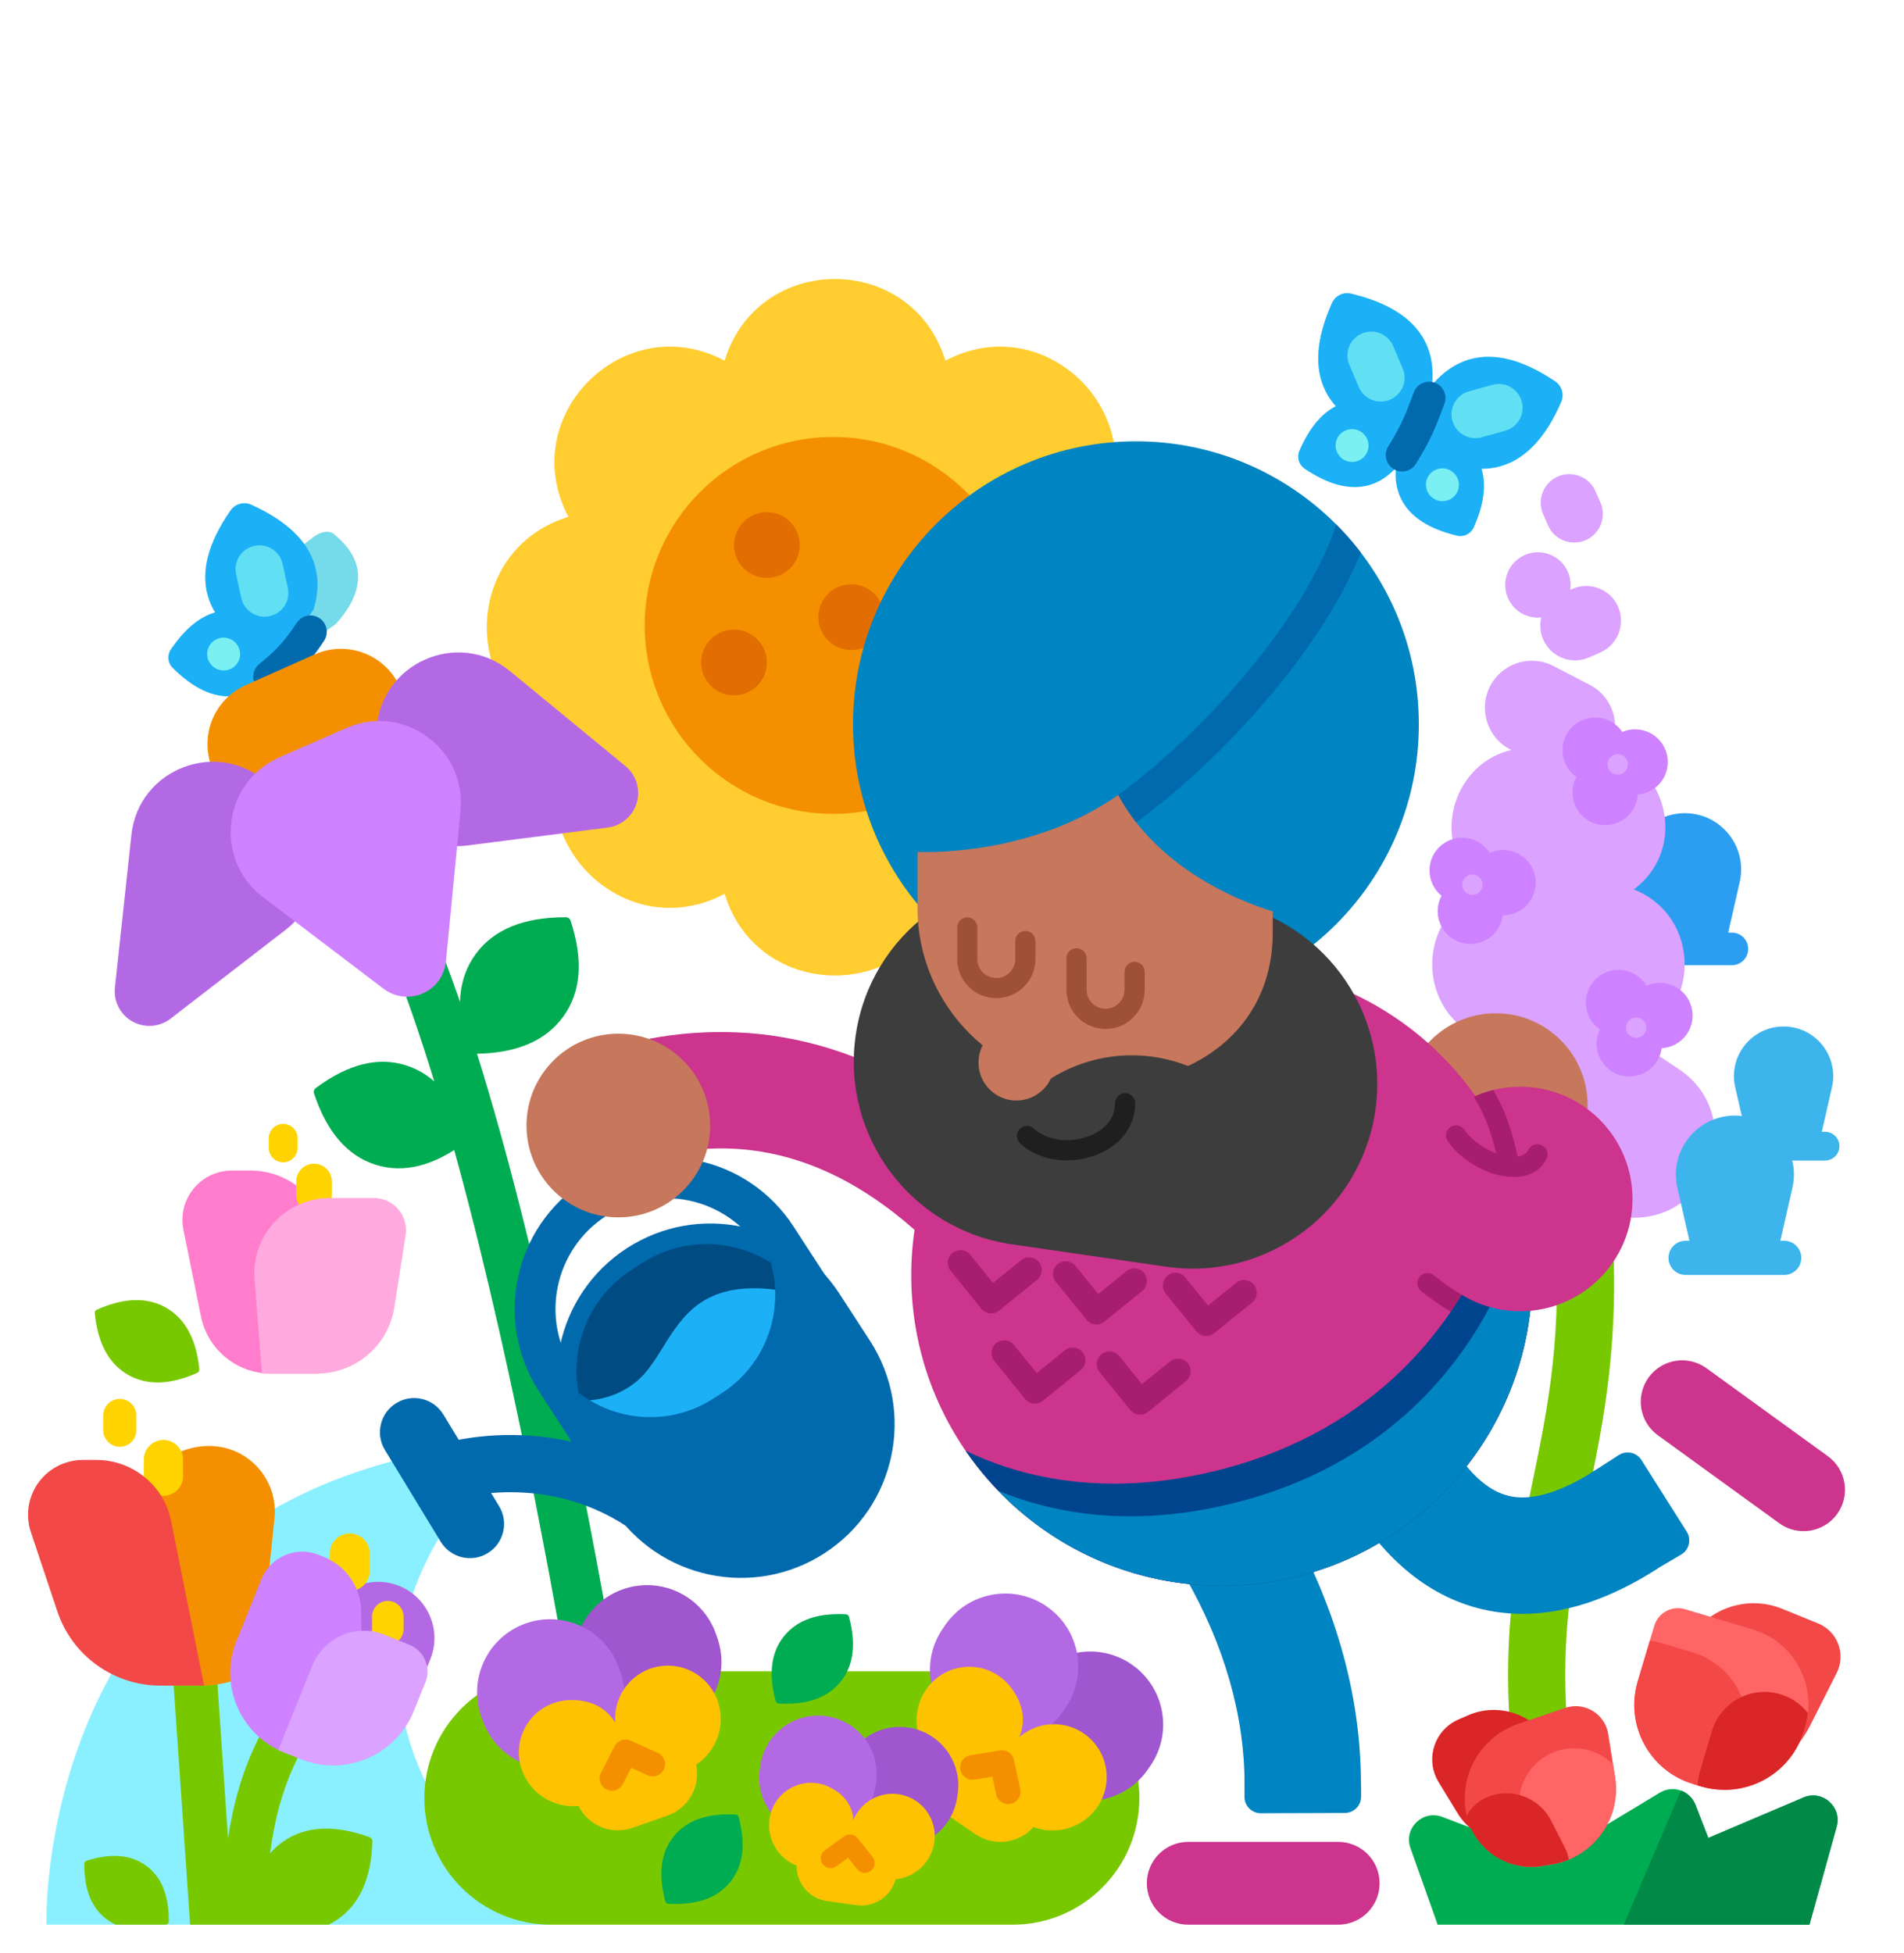 <svg width="466" height="478" viewBox="0 0 466 478" fill="none" xmlns="http://www.w3.org/2000/svg">
<path d="M177.341 88.266C185.5 61.617 223.226 61.617 231.384 88.266C255.997 75.191 282.673 101.867 269.598 126.48C296.247 134.638 296.247 172.364 269.598 180.523C282.673 205.135 255.997 231.811 231.384 218.736C223.226 245.386 185.5 245.386 177.341 218.736C152.729 231.811 126.053 205.135 139.128 180.523C112.478 172.364 112.478 134.638 139.128 126.48C126.053 101.867 152.729 75.191 177.341 88.266Z" fill="#FFCD2F"/>
<path d="M157.795 153.054C157.795 127.581 178.444 106.932 203.917 106.932C229.389 106.932 250.039 127.581 250.039 153.054C250.039 178.526 229.389 199.176 203.917 199.176C178.444 199.176 157.795 178.526 157.795 153.054Z" fill="#F49000"/>
<path d="M179.642 133.379C179.642 128.934 183.245 125.33 187.69 125.33C192.135 125.33 195.739 128.934 195.739 133.379C195.739 137.824 192.135 141.427 187.69 141.427C183.245 141.427 179.642 137.824 179.642 133.379Z" fill="#E26D00"/>
<path d="M171.593 162.123C171.593 157.678 175.196 154.074 179.641 154.074C184.087 154.074 187.69 157.678 187.69 162.123C187.69 166.568 184.087 170.172 179.641 170.172C175.196 170.172 171.593 166.568 171.593 162.123Z" fill="#E26D00"/>
<path d="M200.286 151.025C200.286 146.58 203.889 142.977 208.334 142.977C212.78 142.977 216.383 146.58 216.383 151.025C216.383 155.47 212.78 159.074 208.334 159.074C203.889 159.074 200.286 155.47 200.286 151.025Z" fill="#E26D00"/>
<path fill-rule="evenodd" clip-rule="evenodd" d="M372.862 373.688C368.451 396.782 366.042 421.81 376.565 464.67L390.161 461.332C380.183 420.692 382.525 397.721 386.613 376.315C387.269 372.885 387.979 369.461 388.699 365.986C392.567 347.336 396.737 327.226 394.341 296.949L380.384 298.054C382.614 326.223 378.856 344.406 375.032 362.911C374.297 366.467 373.56 370.035 372.862 373.688Z" fill="#78C800"/>
<path d="M100.362 356.5L110.862 371C70.862 429 134.862 471 134.862 471H11.362C11.362 471 8.362 378 100.362 356.5Z" fill="#8AF0FF"/>
<path fill-rule="evenodd" clip-rule="evenodd" d="M359.637 87.956C365.856 86.159 372.799 88.141 380.228 93.055L380.232 93.058L380.633 93.325L380.637 93.328C382.276 94.433 382.894 96.548 382.109 98.361C378.492 106.714 373.652 112.247 367.318 114.076C365.792 114.517 364.215 114.731 362.595 114.727C363.879 118.883 363.066 123.748 360.694 129.064C359.993 130.637 358.27 131.486 356.596 131.086L356.59 131.084L356.17 130.982L356.165 130.98C349.81 129.387 345.14 126.566 342.932 122.126C341.787 119.823 341.392 117.263 341.638 114.497C339.767 116.548 337.614 117.989 335.143 118.702C330.273 120.109 324.911 118.478 319.302 114.696C317.875 113.733 317.336 111.89 318.02 110.31L318.022 110.305L318.195 109.911L318.197 109.906C320.41 104.942 323.27 101.278 326.923 99.399C325.912 98.266 325.069 97.033 324.405 95.696C321.522 89.898 322.246 82.745 325.783 74.621L325.785 74.616L325.978 74.177L325.98 74.173C326.785 72.368 328.761 71.394 330.683 71.853C339.582 73.984 345.908 77.79 348.842 83.691C350.398 86.821 350.903 90.346 350.482 94.206C353.111 91.097 356.147 88.964 359.637 87.956Z" fill="#1CB0F6"/>
<path d="M329.301 112.698C331.34 113.594 333.715 112.677 334.606 110.65C335.497 108.623 334.566 106.253 332.527 105.357C330.488 104.461 328.113 105.378 327.222 107.405C326.331 109.432 327.262 111.802 329.301 112.698Z" fill="#7AF0F2"/>
<path d="M351.418 122.302C353.457 123.198 355.832 122.281 356.723 120.254C357.614 118.227 356.683 115.857 354.644 114.961C352.605 114.065 350.23 114.982 349.34 117.009C348.449 119.036 349.379 121.406 351.418 122.302Z" fill="#7AF0F2"/>
<path opacity="0.748" fill-rule="evenodd" clip-rule="evenodd" d="M333.33 81.612C336.292 80.351 339.716 81.73 340.977 84.693L343.303 90.157C344.564 93.12 343.185 96.544 340.222 97.805C337.259 99.066 333.835 97.686 332.574 94.724L330.248 89.26C328.987 86.297 330.367 82.873 333.33 81.612Z" fill="#7AF0F2"/>
<path opacity="0.748" fill-rule="evenodd" clip-rule="evenodd" d="M372.443 98.232C371.581 95.13 368.368 93.313 365.266 94.175L359.522 95.77C356.42 96.632 354.603 99.845 355.465 102.948C356.327 106.05 359.54 107.867 362.643 107.005L368.386 105.41C371.488 104.548 373.305 101.335 372.443 98.232Z" fill="#7AF0F2"/>
<path fill-rule="evenodd" clip-rule="evenodd" d="M351.141 93.645C353.217 94.401 354.287 96.696 353.531 98.772C350.993 105.742 349.697 108.351 346.578 113.454C345.426 115.339 342.964 115.934 341.079 114.782C339.194 113.63 338.6 111.168 339.751 109.283C342.573 104.666 343.644 102.543 346.014 96.035C346.77 93.959 349.065 92.889 351.141 93.645Z" fill="#006AAD"/>
<path fill-rule="evenodd" clip-rule="evenodd" d="M64.306 165.714C61.827 166.776 59.511 167.304 57.401 167.2C53.241 166.995 50.516 164.367 48.877 160.05C48.459 158.951 49.165 157.418 50.555 156.403L50.56 156.399L50.907 156.147L50.912 156.144C55.324 152.97 59.421 150.947 63.022 150.478C62.989 149.359 63.131 148.208 63.454 147.025C64.859 141.895 69.526 136.679 76.689 131.462L76.693 131.459L77.081 131.178L77.085 131.175C78.689 130.022 80.613 129.8 81.662 130.648C86.521 134.574 88.638 139.096 87.209 144.317C86.451 147.087 84.741 149.882 82.201 152.688L64.306 165.714Z" fill="#75DAE9"/>
<path fill-rule="evenodd" clip-rule="evenodd" d="M64.241 167.445C62.018 169.109 59.632 170.12 57.072 170.358C52.024 170.825 47.063 168.217 42.264 163.449C41.043 162.236 40.859 160.324 41.828 158.9L41.831 158.895L42.075 158.542L42.078 158.537C45.183 154.077 48.68 151.015 52.621 149.854C51.84 148.552 51.244 147.182 50.842 145.745C49.099 139.509 51.152 132.619 56.151 125.302L56.154 125.298L56.426 124.903L56.429 124.899C57.558 123.278 59.683 122.691 61.484 123.504C69.825 127.267 75.324 132.193 77.098 138.539C78.04 141.906 77.874 145.463 76.736 149.176L64.241 167.445Z" fill="#1CB0F6"/>
<path d="M52.46 163.361C54.295 164.623 56.8 164.169 58.055 162.345C59.31 160.521 58.841 158.018 57.007 156.756C55.172 155.493 52.667 155.948 51.412 157.772C50.156 159.596 50.626 162.098 52.46 163.361Z" fill="#7AF0F2"/>
<path opacity="0.748" fill-rule="evenodd" clip-rule="evenodd" d="M62.252 133.583C65.398 132.9 68.503 134.898 69.185 138.045L70.444 143.848C71.127 146.995 69.129 150.099 65.982 150.782C62.836 151.464 59.731 149.467 59.049 146.32L57.79 140.516C57.107 137.37 59.105 134.266 62.252 133.583Z" fill="#7AF0F2"/>
<path fill-rule="evenodd" clip-rule="evenodd" d="M78.17 151.261C80.019 152.471 80.536 154.95 79.326 156.799C75.439 162.738 72.321 165.6 68.506 168.709C66.794 170.104 64.274 169.847 62.879 168.135C61.483 166.422 61.74 163.902 63.453 162.507C66.838 159.749 69.321 157.477 72.633 152.417C73.843 150.569 76.322 150.051 78.17 151.261Z" fill="#006AAD"/>
<path d="M412.362 199C403.518 199 396.965 207.216 398.931 215.839L401.757 228.228H400.848C398.647 228.228 396.862 230.013 396.862 232.214C396.862 234.415 398.647 236.2 400.848 236.2H423.877C426.078 236.2 427.862 234.415 427.862 232.214C427.862 230.013 426.078 228.228 423.877 228.228H422.967L425.793 215.839C427.76 207.216 421.207 199 412.362 199Z" fill="#2B9EF1"/>
<path d="M362.979 217.654C348.19 206.541 356.049 183 374.548 183H388.302C406.801 183 414.66 206.541 399.871 217.654C416.466 224.256 416.466 247.744 399.871 254.346L410.766 261.539C427.214 272.399 419.525 298 399.815 298H363.035C343.325 298 335.636 272.399 352.084 261.539L362.979 254.346C346.384 247.744 346.384 224.256 362.979 217.654Z" fill="#DBA2FF"/>
<path d="M139.641 225.28C142.835 234.978 142.216 242.843 137.785 248.877C133.354 254.911 125.995 257.908 115.708 257.869C115.195 257.867 114.742 257.54 114.583 257.057C111.389 247.359 112.008 239.493 116.439 233.459C120.87 227.425 128.229 224.428 138.516 224.467C139.028 224.469 139.482 224.796 139.641 225.28Z" fill="#00AC51"/>
<path d="M114.059 279.441C106.167 285.354 98.776 287.212 91.887 285.016C84.998 282.82 79.986 277.008 76.852 267.579C76.695 267.11 76.855 266.594 77.249 266.299C85.141 260.386 92.532 258.528 99.421 260.724C106.31 262.92 111.321 268.733 114.456 278.161C114.612 278.631 114.452 279.146 114.059 279.441Z" fill="#00AC51"/>
<path d="M343.616 270.441C343.616 258.029 353.678 247.967 366.09 247.967C378.502 247.967 388.564 258.029 388.564 270.441C388.564 282.853 378.502 292.915 366.09 292.915C353.678 292.915 343.616 282.853 343.616 270.441Z" fill="#C6775C"/>
<path d="M375.03 312.063C375.03 354.037 341.003 388.064 299.029 388.064C257.055 388.064 223.028 354.037 223.028 312.063C223.028 270.089 257.055 236.062 299.029 236.062C341.003 236.062 375.03 270.089 375.03 312.063Z" fill="#CC348D"/>
<path fill-rule="evenodd" clip-rule="evenodd" d="M304.6 436.544C304.6 419.995 299.738 402.554 289.838 385.454L314.49 371.182C326.565 392.038 333.085 414.353 333.085 436.544H304.6Z" fill="#0084C2"/>
<path fill-rule="evenodd" clip-rule="evenodd" d="M230.533 307.349C205.458 281.608 182.476 278.81 164.127 282.194L158.96 254.181C186.441 249.113 219.078 254.767 250.937 287.473L230.533 307.349Z" fill="#CC348D"/>
<path fill-rule="evenodd" clip-rule="evenodd" d="M372.013 394.932C357.757 394.736 344.532 387.759 334.041 373.136L357.186 356.531C363.177 364.881 368.431 366.394 372.403 366.449C377.426 366.518 383.565 364.224 390.332 359.857L405.775 383.793C397.06 389.416 385.22 395.112 372.013 394.932Z" fill="#0084C2"/>
<path d="M280.689 460.868C280.689 455.271 285.226 450.734 290.822 450.734H327.524C333.12 450.734 337.657 455.271 337.657 460.868C337.657 466.464 333.12 471.001 327.524 471.001H290.822C285.226 471.001 280.689 466.464 280.689 460.868Z" fill="#CC348D"/>
<path d="M449.629 370.511C446.345 375.043 440.009 376.055 435.477 372.77L405.759 351.234C401.227 347.95 400.216 341.614 403.5 337.082C406.784 332.551 413.12 331.539 417.652 334.823L447.37 356.36C451.901 359.644 452.913 365.98 449.629 370.511Z" fill="#CC348D"/>
<path fill-rule="evenodd" clip-rule="evenodd" d="M373.794 322.059C374.039 323.402 373.148 324.689 371.804 324.933C365.279 326.12 356.552 323.124 347.791 315.909C346.737 315.042 346.586 313.484 347.454 312.43C348.322 311.376 349.88 311.225 350.933 312.093C359.172 318.877 366.445 320.883 370.92 320.069C372.263 319.825 373.55 320.716 373.794 322.059Z" fill="#A71E6E"/>
<path d="M236.313 355.007C247.467 360.442 266.304 366.092 291.71 361.21C356.471 348.764 368.202 292.533 368.202 292.533L374.972 315.058C373.4 355.645 340 388.066 299.029 388.066C272.99 388.066 250.009 374.971 236.313 355.007Z" fill="#00448E"/>
<path d="M299.029 388.064C341.003 388.064 375.03 354.037 375.03 312.063C375.03 311.32 375.019 310.579 374.998 309.841L372.198 300.523C372.198 300.523 360.467 356.755 295.705 369.2C273.117 373.541 255.721 369.556 244.301 364.799C258.125 379.142 277.535 388.064 299.029 388.064Z" fill="#0084C2"/>
<path d="M233.121 306.621C234.451 305.546 236.4 305.751 237.476 307.08L243.042 313.955L249.918 308.39C251.247 307.314 253.197 307.519 254.272 308.848C255.348 310.177 255.143 312.127 253.814 313.203L244.532 320.717C243.203 321.793 241.253 321.588 240.177 320.258L232.663 310.976C231.587 309.647 231.792 307.697 233.121 306.621Z" fill="#A71E6E"/>
<path d="M243.819 328.693C245.148 327.617 247.097 327.822 248.173 329.151L253.739 336.027L260.615 330.461C261.944 329.385 263.894 329.59 264.97 330.919C266.046 332.248 265.84 334.198 264.511 335.274L255.229 342.788C253.9 343.864 251.95 343.659 250.874 342.33L243.36 333.048C242.284 331.719 242.489 329.769 243.819 328.693Z" fill="#A71E6E"/>
<path d="M263.23 309.791C262.154 308.462 260.205 308.257 258.876 309.333C257.546 310.409 257.341 312.359 258.417 313.688L265.931 322.97C267.007 324.299 268.957 324.504 270.286 323.428L279.568 315.914C280.897 314.838 281.103 312.889 280.027 311.559C278.951 310.23 277.001 310.025 275.672 311.101L268.796 316.667L263.23 309.791Z" fill="#A71E6E"/>
<path d="M269.572 331.404C270.901 330.328 272.851 330.534 273.927 331.863L279.493 338.738L286.369 333.172C287.698 332.096 289.647 332.302 290.723 333.631C291.799 334.96 291.594 336.91 290.265 337.986L280.983 345.5C279.654 346.576 277.704 346.37 276.628 345.041L269.114 335.759C268.038 334.43 268.243 332.48 269.572 331.404Z" fill="#A71E6E"/>
<path d="M290.105 312.62C289.029 311.291 287.079 311.086 285.75 312.162C284.421 313.237 284.216 315.187 285.292 316.516L292.806 325.798C293.882 327.128 295.831 327.333 297.16 326.257L306.443 318.743C307.772 317.667 307.977 315.717 306.901 314.388C305.825 313.059 303.875 312.854 302.546 313.93L295.671 319.495L290.105 312.62Z" fill="#A71E6E"/>
<path d="M347.261 177.245C347.261 215.488 316.259 246.49 278.016 246.49C239.773 246.49 208.771 215.488 208.771 177.245C208.771 139.002 239.773 108 278.016 108C316.259 108 347.261 139.002 347.261 177.245Z" fill="#0084C2"/>
<path d="M247.661 304.508C222.97 300.929 205.856 278.012 209.435 253.321C213.014 228.63 235.931 211.515 260.622 215.094L298.381 220.568C323.072 224.147 340.187 247.064 336.608 271.755C333.029 296.446 310.111 313.56 285.42 309.981L247.661 304.508Z" fill="#3D3D3D"/>
<path d="M344.614 293.414C344.614 278.243 356.912 265.945 372.083 265.945C387.253 265.945 399.551 278.243 399.551 293.414C399.551 308.584 387.253 320.882 372.083 320.882C356.912 320.882 344.614 308.584 344.614 293.414Z" fill="#CC348D"/>
<path fill-rule="evenodd" clip-rule="evenodd" d="M377.347 280.244C378.58 280.83 379.104 282.305 378.518 283.538C377.425 285.835 375.451 287.154 373.254 287.704C371.121 288.238 368.748 288.071 366.488 287.492C361.992 286.342 357.197 283.371 354.344 279.286C353.563 278.166 353.837 276.625 354.956 275.844C356.075 275.062 357.616 275.336 358.398 276.455C360.485 279.445 364.207 281.805 367.713 282.703C369.454 283.148 370.953 283.184 372.053 282.908C373.088 282.649 373.705 282.145 374.053 281.414C374.639 280.181 376.114 279.657 377.347 280.244Z" fill="#A71E6E"/>
<path d="M366.949 285.537C367.246 286.869 368.566 287.71 369.899 287.413C371.231 287.117 372.072 285.797 371.776 284.464C370.113 276.985 368.749 272.406 365.487 266.742C363.836 267.149 362.244 267.705 360.726 268.395C364.016 273.889 365.283 278.039 366.949 285.537Z" fill="#A71E6E"/>
<path d="M224.551 208.483C224.551 208.483 251.721 210.012 273.696 194.529C285.183 216.005 311.503 222.999 311.503 222.999V228.156C311.503 252.167 292.038 265.631 268.027 265.631C244.016 265.631 224.551 246.167 224.551 222.156V208.483Z" fill="#C6775C"/>
<path d="M314.308 294.805C314.308 294.805 222.809 306.333 246.921 273.5C253.558 264.463 264.177 258.507 276.252 258.262C296.852 257.844 313.89 274.205 314.308 294.805Z" fill="#3D3D3D"/>
<path d="M258.056 260.031C258.056 265.161 253.897 269.32 248.767 269.32C243.637 269.32 239.478 265.161 239.478 260.031C239.478 254.901 243.637 250.742 248.767 250.742C253.897 250.742 258.056 254.901 258.056 260.031Z" fill="#C6775C"/>
<path fill-rule="evenodd" clip-rule="evenodd" d="M236.738 224.494C238.103 224.494 239.21 225.601 239.21 226.966V234.691C239.21 237.25 241.285 239.325 243.845 239.325C246.404 239.325 248.479 237.25 248.479 234.691V230.295C248.479 228.929 249.586 227.823 250.951 227.823C252.317 227.823 253.423 228.929 253.423 230.295V234.691C253.423 239.981 249.135 244.269 243.845 244.269C238.555 244.269 234.266 239.981 234.266 234.691V226.966C234.266 225.601 235.373 224.494 236.738 224.494Z" fill="#9F5136"/>
<path fill-rule="evenodd" clip-rule="evenodd" d="M263.478 232.027C264.843 232.027 265.95 233.134 265.95 234.499V242.224C265.95 244.784 268.025 246.859 270.585 246.859C273.145 246.859 275.22 244.784 275.22 242.224V237.828C275.22 236.463 276.326 235.356 277.692 235.356C279.057 235.356 280.164 236.463 280.164 237.828V242.224C280.164 247.514 275.875 251.802 270.585 251.802C265.295 251.802 261.006 247.514 261.006 242.224V234.499C261.006 233.134 262.113 232.027 263.478 232.027Z" fill="#9F5136"/>
<path fill-rule="evenodd" clip-rule="evenodd" d="M275.363 267.529C276.728 267.529 277.834 268.636 277.834 270.001C277.834 276.984 272.563 281.437 266.877 283.121C261.224 284.796 254.236 284.064 249.676 279.808C248.678 278.877 248.624 277.313 249.555 276.315C250.487 275.317 252.051 275.263 253.049 276.194C255.989 278.938 261.001 279.706 265.473 278.381C269.912 277.066 272.891 274.019 272.891 270.001C272.891 268.636 273.997 267.529 275.363 267.529Z" fill="#1F1F1F"/>
<path d="M304.584 427.182C304.584 425.927 305.728 424.983 306.96 425.22L326.243 428.932C330.24 429.701 333.129 433.198 333.129 437.269V439.665C333.129 441.867 331.348 443.654 329.147 443.661L308.593 443.728C306.381 443.735 304.584 441.944 304.584 439.733V427.182Z" fill="#0084C2"/>
<path d="M399.69 387.344C398.774 387.883 397.595 387.61 397.01 386.722L387.303 372.006C384.7 368.059 385.823 362.745 389.801 360.189L396.206 356.072C398.072 354.873 400.558 355.423 401.743 357.298L412.83 374.831C414.036 376.739 413.424 379.266 411.479 380.41L399.69 387.344Z" fill="#0084C2"/>
<path d="M278.086 201.249C289.254 193.093 301.295 181.781 311.563 169.434C320.611 158.555 328.461 146.661 333.056 135.223C331.207 132.805 329.202 130.512 327.056 128.359C323.296 139.746 315.31 152.417 305.412 164.319C295.63 176.081 284.202 186.826 273.703 194.542C274.996 196.958 276.476 199.189 278.086 201.249Z" fill="#006AAD"/>
<path fill-rule="evenodd" clip-rule="evenodd" d="M146.422 456.845C146.422 456.845 146.422 456.846 152.362 456C158.302 455.153 158.302 455.151 158.302 455.151L158.223 454.605C158.172 454.247 158.094 453.716 157.992 453.023C157.788 451.636 157.485 449.599 157.087 446.986C156.291 441.762 155.115 434.238 153.595 425.023C150.555 406.598 146.136 381.396 140.617 354.302C135.1 327.221 128.471 298.18 121.006 272.099C113.575 246.14 105.193 222.658 96.045 206.977L85.68 213.023C94.032 227.341 102.087 249.61 109.469 275.401C116.816 301.07 123.375 329.779 128.858 356.697C134.339 383.604 138.732 408.652 141.755 426.976C143.266 436.137 144.434 443.612 145.224 448.794C145.619 451.385 145.919 453.402 146.12 454.77C146.221 455.454 146.297 455.975 146.347 456.324L146.422 456.845Z" fill="#00AC51"/>
<path d="M103.862 440C103.862 422.879 117.741 409 134.862 409H247.862C264.983 409 278.862 422.879 278.862 440C278.862 457.121 264.983 471 247.862 471H134.862C117.741 471 103.862 457.121 103.862 440Z" fill="#78C800"/>
<path d="M180.779 444.64C182.591 451.32 181.904 456.627 178.719 460.56C175.534 464.493 170.486 466.268 163.576 465.884C163.232 465.865 162.938 465.628 162.848 465.295C161.036 458.615 161.722 453.309 164.907 449.375C168.092 445.442 173.14 443.667 180.051 444.051C180.395 444.07 180.688 444.308 180.779 444.64Z" fill="#00AC51"/>
<path d="M207.779 395.64C209.591 402.32 208.904 407.627 205.719 411.56C202.534 415.493 197.486 417.268 190.576 416.884C190.232 416.865 189.938 416.628 189.848 416.295C188.036 409.615 188.722 404.309 191.907 400.375C195.092 396.442 200.14 394.667 207.051 395.051C207.395 395.07 207.688 395.308 207.779 395.64Z" fill="#00AC51"/>
<path d="M48.287 335.954C41.572 338.943 35.892 339.087 31.247 336.385C26.601 333.683 23.917 328.675 23.195 321.361C23.159 320.996 23.36 320.65 23.695 320.501C30.409 317.512 36.089 317.369 40.735 320.071C45.381 322.773 48.065 327.781 48.787 335.095C48.822 335.459 48.621 335.805 48.287 335.954Z" fill="#78C800"/>
<path d="M345.205 452.238C343.494 447.417 348.215 442.803 352.996 444.625L379.612 454.77L406.257 438.686C409.445 436.761 413.598 438.176 414.949 441.646L418.112 449.77L441.401 439.872C446.026 437.906 450.874 442.157 449.529 447L442.862 471.001H351.862L345.205 452.238Z" fill="#00AC51"/>
<path fill-rule="evenodd" clip-rule="evenodd" d="M397.421 471.001L411.38 438.174C412.948 438.735 414.286 439.943 414.949 441.646L418.112 449.77L441.401 439.872C446.026 437.906 450.874 442.157 449.529 447L442.862 471.001H397.421Z" fill="#008947"/>
<path d="M436.207 393.708L444.988 397.28C449.491 399.113 451.657 404.246 449.825 408.746C449.735 408.967 449.636 409.185 449.528 409.398L443.029 422.253C438.264 431.676 428.274 437.286 417.741 436.452L417.711 436.45C410.472 435.877 405.066 429.548 405.636 422.314C405.733 421.081 406.004 419.868 406.441 418.711L411.867 404.328C415.48 394.752 426.178 389.918 435.762 393.533C435.911 393.589 436.059 393.648 436.207 393.708Z" fill="#F34848"/>
<path d="M410.699 393.547C410.676 393.547 410.652 393.547 410.629 393.547C408.04 393.567 405.658 395.258 404.88 397.866L400.83 411.438C397.638 422.134 403.728 433.395 414.432 436.589L416.326 437.154C417.999 437.653 419.685 437.926 421.352 437.99C421.685 438.003 422.018 438.007 422.35 438.003C430.971 437.905 438.893 432.261 441.487 423.571L441.816 422.467C444.826 412.38 439.083 401.761 428.989 398.749L412.408 393.801C411.839 393.632 411.264 393.549 410.699 393.547Z" fill="#FF6565"/>
<path d="M419.001 437.763C418.109 437.623 417.216 437.421 416.326 437.156L414.432 436.591C403.728 433.397 397.638 422.136 400.83 411.44L403.806 401.467C404.71 401.596 405.615 401.793 406.517 402.062L414.288 404.381C424.108 407.311 429.695 417.642 426.767 427.454C425.445 431.885 422.613 435.452 419.001 437.763Z" fill="#F34848"/>
<path d="M442.486 419.229C442.358 420.308 442.137 421.39 441.816 422.466L441.486 423.57C438.295 434.266 427.03 440.348 416.326 437.154L415.514 436.911C415.544 435.755 415.726 434.584 416.073 433.422L418.996 423.627C421.117 416.519 428.603 412.478 435.716 414.6C438.507 415.433 440.826 417.092 442.486 419.229Z" fill="#DA2626"/>
<path d="M356.926 420.799L359.317 419.758C366.954 416.433 375.859 419.628 379.635 427.046L381.664 431.033C385.036 437.658 382.401 445.761 375.775 449.141C369.009 452.592 360.727 450.253 356.771 443.775L352.086 436.102C349.022 431.085 350.609 424.534 355.631 421.472C356.047 421.218 356.48 420.993 356.926 420.799Z" fill="#DA2626"/>
<path d="M371.569 421.87L383.035 417.961C387.253 416.523 391.839 418.775 393.277 422.99C393.426 423.426 393.537 423.875 393.609 424.331L395.279 434.876C396.893 445.066 389.935 454.637 379.737 456.252L377.316 456.635C368.455 458.039 360.135 451.998 358.733 443.144C357.266 433.878 362.683 424.899 371.569 421.87Z" fill="#F34848"/>
<path d="M394.787 431.77L395.279 434.876C396.893 445.067 389.935 454.637 379.737 456.252L377.317 456.635C375.532 456.918 373.769 456.899 372.08 456.615L371.813 441.513C371.682 434.09 377.598 427.965 385.026 427.832L385.034 427.832C388.835 427.767 392.296 429.281 394.787 431.77Z" fill="#FF6565"/>
<path d="M383.986 455.056C382.65 455.609 381.228 456.015 379.737 456.251L377.316 456.635C368.861 457.974 360.897 452.535 358.968 444.34C359.797 442.78 361.05 441.421 362.679 440.45C363.07 440.218 363.475 440.012 363.894 439.834C369.841 437.312 376.727 439.819 379.655 445.573L383.014 452.172C383.489 453.105 383.81 454.076 383.986 455.056Z" fill="#DA2626"/>
<path d="M54.581 471L54.581 470.974L54.205 471H46.528L41.688 400.596L52.374 399.861L55.813 449.877C58.34 432.909 64.698 419.296 75.17 409.066L82.655 416.729C73.855 425.327 68.171 437.297 66.121 453.516C67.097 452.388 68.21 451.399 69.459 450.548C74.933 446.82 81.927 446.499 90.442 449.584C90.866 449.738 91.144 450.146 91.132 450.597C90.885 459.651 88.025 466.042 82.551 469.77C81.872 470.232 81.17 470.642 80.444 471H54.581Z" fill="#78C800"/>
<path d="M28.345 471H40.618C40.679 470.981 40.739 470.962 40.8 470.943C41.101 470.846 41.306 470.568 41.31 470.252C41.38 463.909 39.551 459.36 35.82 456.603C32.089 453.847 27.203 453.434 21.16 455.364C20.86 455.461 20.654 455.739 20.65 456.055C20.58 462.398 22.41 466.947 26.14 469.704C26.835 470.217 27.57 470.649 28.345 471Z" fill="#78C800"/>
<path fill-rule="evenodd" clip-rule="evenodd" d="M51.891 353.867C42.347 353.47 34.175 360.641 33.33 370.155L31.514 390.595L49.5 412.5C54 412.5 63.049 410.705 63.664 405.503C63.669 405.458 63.675 405.412 63.679 405.367L67.183 371.552C68.096 362.738 61.691 354.852 52.877 353.939C52.549 353.905 52.22 353.881 51.891 353.867Z" fill="#F49000"/>
<path fill-rule="evenodd" clip-rule="evenodd" d="M29.311 342.332C31.551 342.332 33.366 344.148 33.366 346.387V349.989C33.366 352.228 31.551 354.044 29.311 354.044C27.071 354.044 25.256 352.228 25.256 349.989V346.387C25.256 344.148 27.071 342.332 29.311 342.332Z" fill="#FFD300"/>
<path fill-rule="evenodd" clip-rule="evenodd" d="M40.002 352.377C42.649 352.377 44.795 354.523 44.795 357.169V361.248C44.795 363.895 42.649 366.041 40.002 366.041C37.355 366.041 35.209 363.895 35.209 361.248V357.169C35.209 354.523 37.355 352.377 40.002 352.377Z" fill="#FFD300"/>
<path fill-rule="evenodd" clip-rule="evenodd" d="M20.279 357.271H23.602C32.495 357.271 40.153 363.548 41.899 372.268L49.956 412.497H39.263C27.815 412.497 17.65 405.174 14.026 394.315L7.556 374.931C5.211 367.904 9.006 360.307 16.032 357.961C17.401 357.504 18.835 357.271 20.279 357.271Z" fill="#F34848"/>
<path fill-rule="evenodd" clip-rule="evenodd" d="M56.738 286.447H61.25C71.911 286.447 80.553 295.09 80.553 305.75V333.111C80.553 334.781 79.2 336.135 77.53 336.135H66.286C57.985 336.135 50.833 330.287 49.184 322.151L44.886 300.943C43.559 294.397 47.79 288.015 54.336 286.688C55.126 286.528 55.931 286.447 56.738 286.447Z" fill="#FF7DCC"/>
<path d="M72.832 278.558C72.832 276.611 71.254 275.033 69.307 275.033C67.36 275.033 65.782 276.611 65.782 278.558V280.909C65.782 282.855 67.36 284.434 69.307 284.434C71.254 284.434 72.832 282.855 72.832 280.909V278.558Z" fill="#FFD300"/>
<path d="M81.225 289.134C81.225 286.723 79.271 284.77 76.861 284.77C74.451 284.77 72.497 286.723 72.497 289.134V292.491C72.497 294.902 74.451 296.856 76.861 296.856C79.271 296.856 81.225 294.902 81.225 292.491V289.134Z" fill="#FFD300"/>
<path fill-rule="evenodd" clip-rule="evenodd" d="M80.721 293.164H91.472C95.832 293.164 99.367 296.699 99.367 301.058C99.367 301.467 99.335 301.874 99.272 302.277L96.512 319.945C95.055 329.265 87.027 336.137 77.593 336.137H64.104L62.303 313.078C61.508 302.905 69.11 294.015 79.282 293.22C79.761 293.183 80.241 293.164 80.721 293.164Z" fill="#FFAADE"/>
<path d="M105.322 406.023C108.17 398.975 104.764 390.953 97.716 388.105C90.668 385.258 82.646 388.663 79.799 395.711L75.522 406.296C72.674 413.344 76.079 421.366 83.128 424.214C90.176 427.061 98.198 423.656 101.045 416.608L105.322 406.023Z" fill="#B469E4"/>
<path fill-rule="evenodd" clip-rule="evenodd" d="M85.605 375.244C88.293 375.244 90.473 377.423 90.473 380.112C90.473 380.112 90.473 380.112 90.473 380.112L90.473 384.477C90.473 387.165 88.293 389.344 85.605 389.344C82.917 389.345 80.737 387.165 80.737 384.477C80.737 384.477 80.737 384.477 80.737 384.477L80.737 380.112C80.737 377.424 82.917 375.244 85.605 375.244Z" fill="#FFD300"/>
<path fill-rule="evenodd" clip-rule="evenodd" d="M94.912 391.768C97.044 391.768 98.773 393.496 98.773 395.628C98.773 395.628 98.773 395.628 98.773 395.628L98.772 398.65C98.772 400.782 97.044 402.511 94.912 402.511C92.78 402.511 91.051 400.782 91.051 398.65C91.051 398.65 91.051 398.65 91.051 398.65L91.051 395.628C91.051 393.496 92.78 391.768 94.912 391.768Z" fill="#FFD300"/>
<path fill-rule="evenodd" clip-rule="evenodd" d="M77.987 380.497L79.347 381.046C84.742 383.226 88.302 388.429 88.38 394.247L88.665 415.722C88.767 423.426 82.605 429.755 74.901 429.857C73.047 429.881 71.208 429.537 69.49 428.842C58.746 424.501 53.555 412.273 57.896 401.529L63.993 386.437C66.217 380.932 72.483 378.273 77.987 380.497Z" fill="#CE82FF"/>
<path fill-rule="evenodd" clip-rule="evenodd" d="M94.152 400.062L100.217 402.512C103.83 403.972 105.575 408.084 104.116 411.696L101.286 418.7C96.876 429.614 84.454 434.887 73.539 430.477L68.089 428.276L76.453 407.575C79.266 400.613 87.19 397.249 94.152 400.062Z" fill="#DBA2FF"/>
<path d="M175.229 399.853C171.958 390.545 161.761 385.651 152.453 388.921C143.145 392.192 138.251 402.389 141.521 411.697L141.856 412.648C145.126 421.956 155.323 426.851 164.631 423.58C173.939 420.31 178.833 410.113 175.563 400.805L175.229 399.853Z" fill="#9F56CF"/>
<path d="M151.492 408.195C148.221 398.887 138.024 393.992 128.716 397.263C119.408 400.533 114.514 410.73 117.784 420.038L118.119 420.99C121.389 430.298 131.586 435.192 140.894 431.922C150.202 428.651 155.097 418.454 151.826 409.146L151.492 408.195Z" fill="#B469E4"/>
<path fill-rule="evenodd" clip-rule="evenodd" d="M162.421 407.654C168.27 407.178 173.704 410.704 175.653 416.239C177.731 422.152 175.394 428.546 170.37 431.825C171.496 437.073 168.571 442.464 163.374 444.29L154.829 447.292C149.633 449.118 143.978 446.741 141.574 441.942C135.603 442.527 129.781 439 127.703 433.087C125.359 426.414 128.867 419.104 135.54 416.759C136.911 416.278 138.353 416.033 139.806 416.035C144.576 416.043 148.104 417.783 150.389 421.256L150.594 421.577C150.015 414.466 155.31 408.233 162.421 407.654Z" fill="#FFC200"/>
<path fill-rule="evenodd" clip-rule="evenodd" d="M150.405 427.326C151.138 425.891 152.868 425.283 154.337 425.945L160.99 428.941C162.512 429.626 163.189 431.415 162.504 432.937C161.819 434.458 160.03 435.136 158.509 434.451L154.48 432.636L152.471 436.572C151.712 438.058 149.893 438.648 148.406 437.89C146.92 437.132 146.33 435.312 147.089 433.826L150.405 427.326Z" fill="#F49000"/>
<path d="M281.571 432.087C287.134 423.939 285.038 412.824 276.89 407.261C268.742 401.698 257.627 403.793 252.064 411.941L251.496 412.774C245.933 420.922 248.028 432.037 256.176 437.6C264.324 443.163 275.439 441.067 281.002 432.92L281.571 432.087Z" fill="#9F56CF"/>
<path d="M260.792 417.899C266.355 409.751 264.26 398.636 256.112 393.073C247.964 387.51 236.849 389.606 231.286 397.754L230.717 398.587C225.154 406.735 227.25 417.85 235.398 423.413C243.546 428.975 254.661 426.88 260.224 418.732L260.792 417.899Z" fill="#B469E4"/>
<path fill-rule="evenodd" clip-rule="evenodd" d="M267.699 426.389C271.547 430.819 271.924 437.286 268.619 442.135C265.085 447.311 258.549 449.215 252.931 447.108C249.37 451.124 243.294 451.96 238.745 448.854L231.265 443.747C226.716 440.641 225.282 434.678 227.725 429.899C223.717 425.434 223.111 418.653 226.645 413.477C230.633 407.636 238.601 406.134 244.443 410.122C245.642 410.941 246.694 411.958 247.552 413.13C250.372 416.978 251.059 420.852 249.614 424.75L249.476 425.105C254.863 420.427 263.022 421.002 267.699 426.389Z" fill="#FFC200"/>
<path fill-rule="evenodd" clip-rule="evenodd" d="M244.733 428.356C246.324 428.096 247.838 429.13 248.175 430.706L249.701 437.841C250.05 439.473 249.01 441.079 247.378 441.428C245.747 441.777 244.141 440.737 243.792 439.105L242.868 434.784L238.507 435.497C236.86 435.766 235.307 434.649 235.038 433.002C234.768 431.355 235.885 429.802 237.532 429.533L244.733 428.356Z" fill="#F49000"/>
<path d="M222.209 422.751L222.17 422.745C214.347 421.658 207.124 427.119 206.037 434.941L205.919 435.787C204.832 443.61 210.292 450.833 218.115 451.92L218.154 451.925C225.977 453.013 233.2 447.552 234.288 439.729L234.405 438.884C235.492 431.061 230.032 423.838 222.209 422.751Z" fill="#9F56CF"/>
<path d="M202.232 419.973L202.193 419.968C194.37 418.881 187.147 424.341 186.06 432.164L185.942 433.01C184.855 440.832 190.315 448.055 198.138 449.143L198.177 449.148C206 450.235 213.223 444.775 214.31 436.952L214.428 436.106C215.515 428.284 210.055 421.061 202.232 419.973Z" fill="#B469E4"/>
<path fill-rule="evenodd" clip-rule="evenodd" d="M222.409 439.763C226.752 441.572 229.329 446.081 228.684 450.741C227.993 455.718 223.98 459.416 219.195 459.907C218.07 464.061 214.004 466.829 209.629 466.221L202.441 465.222C198.066 464.614 194.91 460.843 194.96 456.539C190.49 454.762 187.637 450.11 188.329 445.133C189.11 439.516 194.296 435.596 199.912 436.376C201.068 436.537 202.187 436.893 203.223 437.43C206.602 439.181 208.473 441.703 208.836 444.996L208.868 445.339C211.067 440.06 217.13 437.563 222.409 439.763Z" fill="#FFC200"/>
<path fill-rule="evenodd" clip-rule="evenodd" d="M206.624 449.37C207.671 448.618 209.125 448.82 209.927 449.829L213.567 454.409C214.397 455.454 214.223 456.974 213.178 457.805C212.133 458.635 210.613 458.462 209.782 457.417L207.575 454.64L204.694 456.71C203.61 457.488 202.1 457.241 201.321 456.157C200.542 455.073 200.789 453.563 201.874 452.784L206.624 449.37Z" fill="#F49000"/>
<path d="M142.34 357.491C131.03 340.075 135.98 316.789 153.396 305.479C170.812 294.169 194.099 299.118 205.409 316.534L212.891 328.056C224.201 345.472 219.251 368.758 201.835 380.068C184.419 391.378 161.133 386.428 149.823 369.013L142.34 357.491Z" fill="#006AAD"/>
<path fill-rule="evenodd" clip-rule="evenodd" d="M148.303 297.587C135.746 305.742 132.177 322.532 140.332 335.089L151.136 351.726C152.64 354.042 151.982 357.138 149.666 358.642C147.35 360.146 144.253 359.488 142.749 357.172L131.945 340.535C120.783 323.347 125.668 300.363 142.857 289.2C160.046 278.038 183.03 282.923 194.192 300.112L204.996 316.749C206.5 319.064 205.842 322.161 203.526 323.665C201.21 325.169 198.113 324.511 196.609 322.195L185.805 305.558C177.651 293.001 160.861 289.432 148.303 297.587Z" fill="#006AAD"/>
<path d="M188.644 309.003C192.031 320.782 187.534 333.873 176.721 340.895L174.729 342.188C164.234 349.003 150.938 348.059 141.586 340.789C139.489 329.478 144.201 317.504 154.449 310.848L156.997 309.194C166.911 302.755 179.266 303.075 188.644 309.003Z" fill="#004B81"/>
<path d="M189.724 315.63C190.15 325.419 185.533 335.172 176.721 340.895L174.729 342.188C165.225 348.36 153.423 348.168 144.334 342.677C147.906 342.35 152.1 341.159 155.862 337.999C158.424 335.847 160.299 332.835 162.247 329.704C167.002 322.064 172.192 313.725 188.862 315.499C189.157 315.53 189.444 315.574 189.724 315.63Z" fill="#1CB0F6"/>
<path fill-rule="evenodd" clip-rule="evenodd" d="M102.586 362.454C101.374 358.783 103.368 354.825 107.04 353.613L109.233 360.26C107.04 353.613 107.043 353.612 107.046 353.611L107.052 353.609L107.068 353.604L107.106 353.591C107.134 353.582 107.169 353.571 107.211 353.558C107.293 353.532 107.402 353.499 107.535 353.459C107.8 353.38 108.166 353.275 108.623 353.155C109.536 352.914 110.822 352.607 112.424 352.307C115.62 351.709 120.116 351.129 125.449 351.17C136.127 351.251 150.328 353.828 164.001 363.853C167.119 366.139 167.793 370.52 165.507 373.638C163.222 376.755 158.841 377.43 155.723 375.144C144.993 367.276 133.878 365.234 125.343 365.17C121.069 365.137 117.484 365.603 115.001 366.068C113.762 366.3 112.809 366.53 112.193 366.692C111.885 366.773 111.663 366.837 111.533 366.876C111.468 366.895 111.426 366.908 111.408 366.914C111.405 366.915 111.403 366.916 111.401 366.916C107.737 368.11 103.795 366.117 102.586 362.454ZM111.399 366.917C111.397 366.917 111.398 366.917 111.399 366.917Z" fill="#006AAD"/>
<path d="M94.209 354.84C91.808 350.893 93.061 345.747 97.008 343.347C100.954 340.946 106.1 342.199 108.501 346.145L122.155 368.59C124.556 372.536 123.303 377.682 119.357 380.083C115.41 382.483 110.265 381.231 107.864 377.284L94.209 354.84Z" fill="#006AAD"/>
<path d="M128.863 275.435C128.863 263.023 138.925 252.961 151.337 252.961C163.749 252.961 173.811 263.023 173.811 275.435C173.811 287.847 163.749 297.909 151.337 297.909C138.925 297.909 128.863 287.847 128.863 275.435Z" fill="#C6775C"/>
<path d="M52.152 188.509C48.604 180.539 52.189 171.203 60.159 167.655L77.027 160.146C84.997 156.599 94.333 160.184 97.881 168.153C101.429 176.123 97.844 185.46 89.874 189.008L73.006 196.516C65.036 200.064 55.699 196.479 52.152 188.509Z" fill="#F49000"/>
<path d="M32.163 204.29C33.931 187.918 53.621 180.579 65.674 191.799L71.326 197.06C80.363 205.473 79.694 219.985 69.92 227.53L41.737 249.288C39.092 251.329 35.494 251.628 32.55 250.049C29.504 248.417 27.754 245.1 28.125 241.665L32.163 204.29Z" fill="#B469E4"/>
<path d="M124.836 164.246C112.109 153.777 92.892 162.331 92.152 178.794L91.82 186.176C91.263 198.579 102.022 208.487 114.337 206.913L148.743 202.513C152.06 202.089 154.822 199.765 155.807 196.57C156.827 193.265 155.748 189.671 153.077 187.474L124.836 164.246Z" fill="#B469E4"/>
<path d="M64.369 219.544C52.215 210.31 54.47 191.413 68.454 185.296L84.787 178.152C98.772 172.036 114.178 183.208 112.709 198.401L109.144 235.285C108.811 238.729 106.64 241.723 103.47 243.109C100.3 244.496 96.628 244.058 93.874 241.964L64.369 219.544Z" fill="#CE82FF"/>
<path d="M364.716 167.903C367.64 162.265 374.581 160.065 380.219 162.989L389.096 167.594C394.734 170.518 396.934 177.459 394.01 183.097C391.085 188.735 384.144 190.935 378.506 188.011L369.629 183.406C363.991 180.482 361.791 173.54 364.716 167.903Z" fill="#DBA2FF"/>
<path d="M377.706 156.519C375.819 152.221 377.774 147.207 382.072 145.32L384.819 144.114C389.118 142.227 394.132 144.181 396.019 148.48C397.906 152.778 395.951 157.793 391.653 159.68L388.906 160.886C384.607 162.773 379.593 160.818 377.706 156.519Z" fill="#DBA2FF"/>
<path d="M424.613 273C415.34 273 408.47 281.613 410.532 290.654L413.494 303.643H412.541C410.234 303.643 408.363 305.514 408.363 307.821C408.363 310.129 410.234 312 412.541 312H436.684C438.992 312 440.863 310.129 440.863 307.821C440.863 305.514 438.992 303.643 436.684 303.643H435.731L438.694 290.654C440.755 281.613 433.885 273 424.613 273Z" fill="#3DB4EC"/>
<path d="M436.529 251.199C428.731 251.199 422.953 258.443 424.687 266.047L427.178 276.971H426.377C424.436 276.971 422.863 278.544 422.863 280.485C422.863 282.426 424.436 283.999 426.377 283.999H446.682C448.623 283.999 450.196 282.426 450.196 280.485C450.196 278.544 448.623 276.971 446.682 276.971H445.88L448.372 266.047C450.106 258.443 444.328 251.199 436.529 251.199Z" fill="#3DB4EC"/>
<path d="M369.078 146.364C367.302 142.319 369.142 137.599 373.188 135.823C377.233 134.047 381.953 135.887 383.729 139.933C385.505 143.978 383.665 148.698 379.619 150.474C375.574 152.25 370.854 150.41 369.078 146.364Z" fill="#DBA2FF"/>
<path d="M377.676 125.841C376.122 122.301 377.732 118.172 381.272 116.618C384.812 115.064 388.941 116.673 390.495 120.213L391.701 122.96C393.255 126.5 391.645 130.63 388.106 132.184C384.566 133.738 380.436 132.128 378.882 128.588L377.676 125.841Z" fill="#DBA2FF"/>
<path d="M350.54 216.218C348.764 212.172 350.603 207.453 354.649 205.677C358.311 204.069 362.524 205.424 364.608 208.695L364.649 208.677C368.695 206.901 373.414 208.741 375.19 212.786C376.966 216.832 375.126 221.551 371.081 223.327C370.013 223.796 368.898 224.013 367.803 224.004C367.46 226.7 365.751 229.155 363.081 230.327C359.035 232.103 354.316 230.263 352.54 226.218C351.511 223.874 351.695 221.305 352.819 219.212C351.861 218.435 351.069 217.425 350.54 216.218Z" fill="#CE82FF"/>
<path d="M357.863 216.5C357.863 215.119 358.982 214 360.363 214C361.744 214 362.863 215.119 362.863 216.5C362.863 217.881 361.744 219 360.363 219C358.982 219 357.863 217.881 357.863 216.5Z" fill="#DBA2FF"/>
<path d="M400.764 178.502C405.171 178.82 408.485 182.651 408.167 187.058C407.878 191.046 404.713 194.14 400.848 194.455L400.844 194.5C400.526 198.907 396.695 202.221 392.289 201.902C387.882 201.584 384.568 197.754 384.886 193.347C384.97 192.184 385.299 191.097 385.818 190.132C383.594 188.57 382.221 185.913 382.431 183.004C382.75 178.597 386.58 175.283 390.987 175.601C393.54 175.786 395.726 177.149 397.052 179.119C398.186 178.635 399.449 178.407 400.764 178.502Z" fill="#CE82FF"/>
<path d="M397.095 184.846C398.316 185.491 398.783 187.003 398.138 188.224C397.494 189.445 395.981 189.913 394.76 189.268C393.539 188.623 393.072 187.111 393.717 185.89C394.362 184.669 395.874 184.202 397.095 184.846Z" fill="#DBA2FF"/>
<path d="M405.33 260.018C402.802 263.642 397.815 264.53 394.191 262.002C390.911 259.714 389.873 255.412 391.579 251.929L391.542 251.904C387.918 249.376 387.03 244.389 389.558 240.765C392.086 237.142 397.073 236.253 400.697 238.781C401.653 239.449 402.419 240.287 402.982 241.227C405.462 240.114 408.448 240.295 410.839 241.963C414.463 244.491 415.351 249.478 412.823 253.101C411.359 255.201 409.07 256.382 406.698 256.513C406.534 257.735 406.084 258.937 405.33 260.018Z" fill="#CE82FF"/>
<path d="M401.754 253.621C400.576 254.34 399.037 253.968 398.318 252.789C397.599 251.611 397.971 250.072 399.15 249.353C400.328 248.633 401.867 249.006 402.586 250.184C403.305 251.363 402.933 252.901 401.754 253.621Z" fill="#DBA2FF"/>
</svg>
